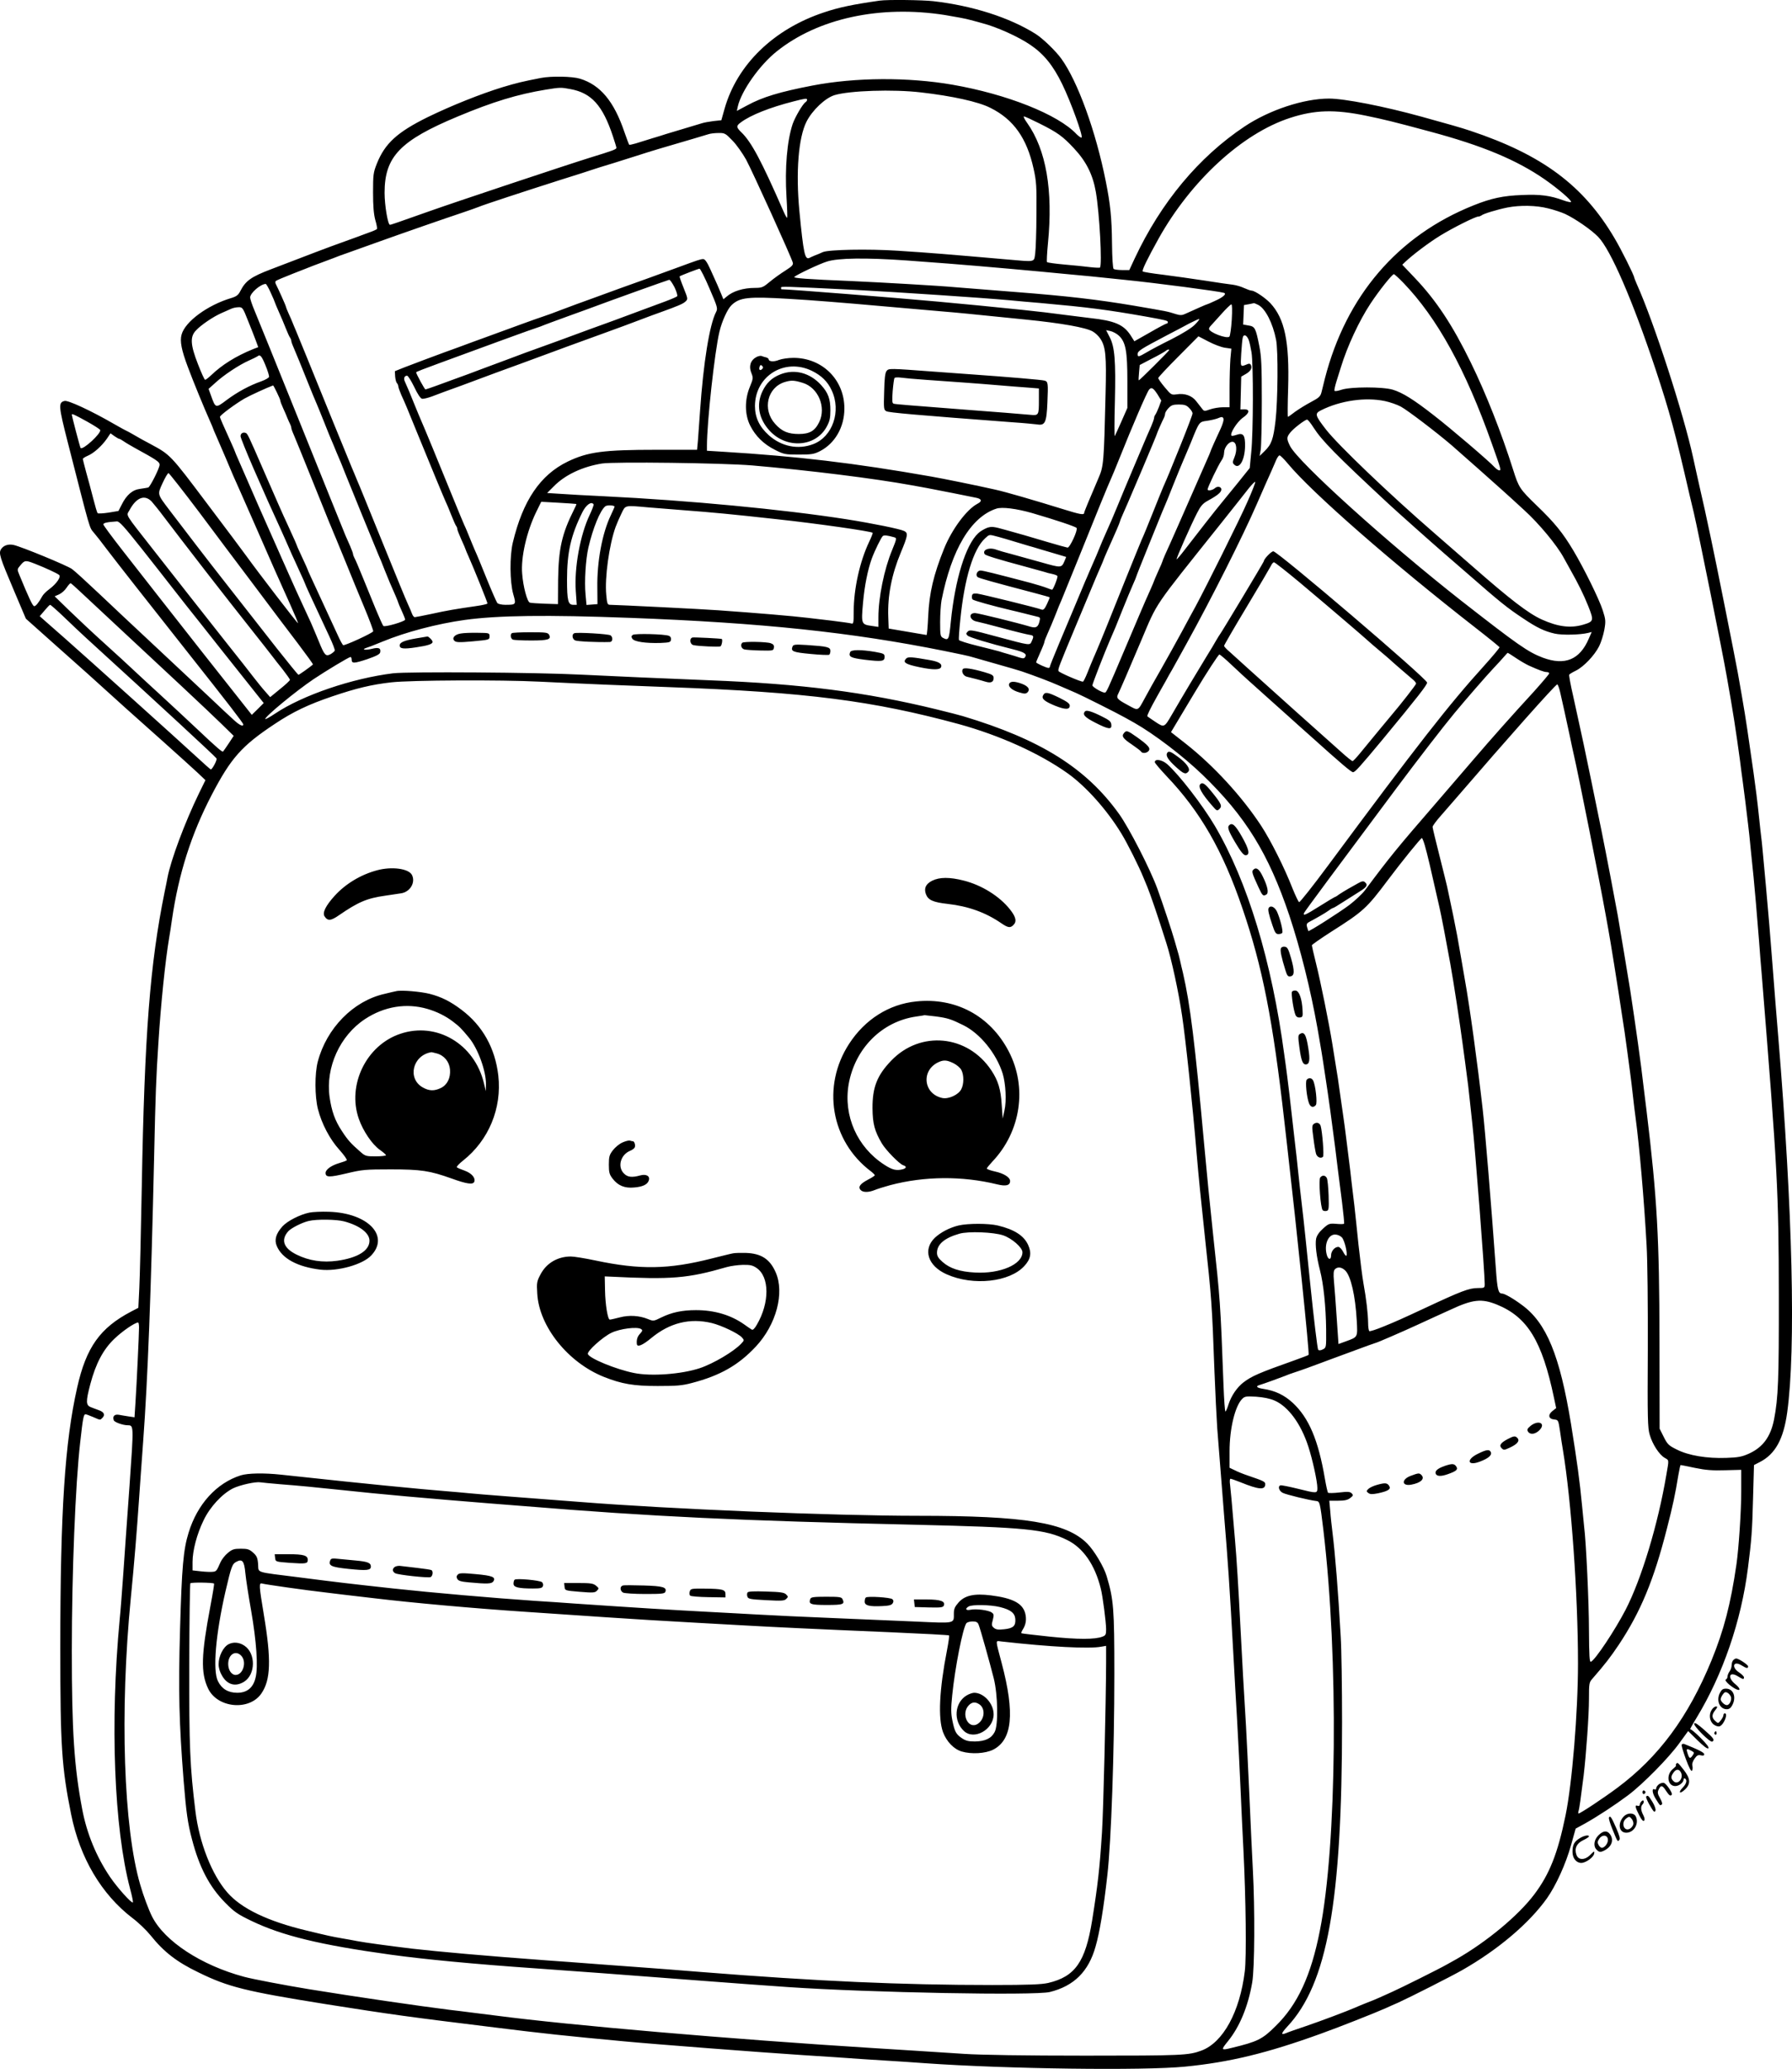 <?xml version="1.0" encoding="UTF-8"?>
<svg xmlns="http://www.w3.org/2000/svg" version="1.0" viewBox="0 0 1306.369 1507.968" preserveAspectRatio="xMidYMid meet">
  <g transform="translate(-365.642,1739.848) scale(0.1,-0.1)" fill="#000000" stroke="none">
    <path d="M10070 17394 c-196 -28 -297 -49 -404 -85 -368 -121 -637 -381 -728 -705 l-23 -82 -57 -6 c-32 -4 -70 -11 -85 -16 -16 -5 -75 -23 -133 -40 -58 -17 -116 -35 -130 -39 -14 -5 -59 -19 -100 -31 -41 -13 -95 -29 -119 -37 -24 -7 -46 -12 -48 -9 -2 2 -18 44 -35 93 -76 224 -176 343 -324 388 -57 17 -208 20 -286 5 -137 -27 -171 -35 -278 -67 -162 -50 -370 -133 -545 -218 -223 -110 -313 -192 -372 -341 -25 -63 -27 -80 -27 -209 0 -100 5 -157 16 -199 10 -33 15 -63 13 -66 -2 -4 -26 -15 -52 -24 -26 -10 -72 -26 -100 -37 -29 -10 -77 -28 -105 -38 -93 -33 -227 -84 -513 -194 -148 -56 -188 -85 -226 -159 -15 -30 -28 -40 -67 -52 -172 -51 -337 -172 -362 -267 -13 -47 -1 -111 46 -236 39 -105 121 -304 160 -391 13 -29 24 -55 24 -57 0 -2 11 -28 24 -57 13 -29 42 -98 66 -153 23 -55 48 -113 55 -130 8 -16 73 -165 146 -330 72 -165 140 -319 150 -342 11 -24 27 -62 38 -85 10 -24 47 -105 81 -181 34 -76 61 -140 59 -141 -4 -3 -291 371 -379 493 -19 27 -148 199 -287 383 -264 351 -265 352 -408 429 -44 23 -102 55 -128 71 -26 15 -50 28 -52 28 -2 0 -41 22 -87 48 -166 96 -336 175 -361 168 -46 -11 -44 -37 22 -296 171 -669 157 -622 193 -666 14 -16 56 -69 93 -119 84 -110 274 -352 591 -753 293 -370 404 -514 404 -524 0 -18 -28 -5 -66 30 -23 20 -106 98 -185 173 -79 74 -256 240 -394 369 -137 128 -322 301 -409 384 -88 83 -175 163 -195 177 -34 25 -364 161 -424 175 -38 9 -74 -2 -92 -29 -20 -31 -12 -55 96 -310 l84 -198 204 -182 c192 -170 280 -249 527 -473 55 -49 180 -161 279 -249 98 -88 206 -185 239 -216 l60 -57 -48 -98 c-101 -208 -204 -482 -229 -614 -2 -14 -12 -61 -21 -105 -106 -524 -146 -1028 -166 -2145 -6 -327 -14 -660 -18 -740 l-7 -144 -52 -27 c-227 -119 -328 -260 -394 -554 -90 -400 -123 -898 -123 -1900 0 -715 10 -868 79 -1211 64 -318 221 -583 447 -756 43 -32 102 -89 132 -126 97 -121 191 -194 349 -270 218 -107 344 -138 932 -232 467 -74 605 -93 1225 -169 352 -44 532 -63 940 -101 219 -21 1016 -82 1295 -100 88 -6 225 -15 305 -20 80 -6 215 -15 300 -20 85 -5 220 -14 300 -20 595 -42 1594 -55 1895 -25 324 32 595 97 990 240 124 44 397 152 473 186 23 10 63 29 90 40 86 39 386 191 467 237 263 150 488 341 618 523 66 93 139 253 177 391 l33 118 66 36 c93 52 221 136 316 207 109 82 297 273 374 380 l64 88 68 -67 c42 -41 71 -64 79 -59 8 5 -10 30 -56 76 -37 37 -71 66 -76 63 -4 -3 16 34 46 83 192 316 326 706 375 1093 26 204 31 269 37 502 l7 248 41 21 c114 58 174 167 201 362 64 464 40 1469 -65 2737 -11 129 -29 354 -40 500 -20 263 -32 399 -50 600 -24 260 -29 318 -34 355 -3 22 -10 87 -16 145 -12 116 -25 219 -40 325 -6 39 -17 120 -26 180 -29 206 -43 291 -89 550 -18 101 -163 828 -195 975 -11 52 -25 115 -30 140 -5 25 -23 108 -41 185 -29 129 -38 168 -59 265 -69 319 -287 992 -411 1267 -10 24 -19 45 -19 48 0 15 -95 206 -144 288 -226 384 -526 607 -1050 782 -65 22 -164 50 -356 103 -275 76 -563 132 -675 132 -184 0 -435 -83 -615 -203 -335 -223 -610 -554 -801 -961 l-40 -86 -52 0 c-29 0 -56 4 -62 8 -6 4 -11 81 -12 187 -2 189 -12 284 -45 450 -73 367 -205 730 -324 895 -41 57 -136 149 -189 182 -192 120 -459 205 -745 238 -80 9 -335 12 -390 4z m475 -105 c72 -12 155 -27 185 -36 30 -8 69 -18 85 -23 109 -28 265 -99 352 -158 99 -67 167 -151 233 -287 63 -129 154 -381 141 -389 -4 -3 -21 9 -37 25 -134 143 -507 291 -904 360 -323 56 -708 54 -1020 -6 -239 -46 -365 -84 -477 -145 l-75 -40 7 32 c25 112 158 302 284 402 301 241 753 339 1226 265z m-2730 -540 c153 -28 235 -119 309 -342 14 -42 26 -81 26 -86 0 -11 -24 -20 -190 -71 -180 -56 -987 -325 -1170 -390 -246 -87 -283 -100 -291 -100 -15 0 -39 142 -39 233 0 264 113 381 535 557 256 107 434 161 640 195 105 17 111 17 180 4z m2555 -24 c227 -26 418 -68 505 -112 170 -84 267 -221 316 -443 21 -94 23 -128 21 -335 0 -126 -5 -255 -9 -285 -10 -65 7 -61 -213 -42 -413 36 -554 48 -791 63 -216 14 -502 8 -544 -10 -16 -8 -41 -18 -55 -23 -14 -6 -33 -14 -42 -19 -34 -17 -44 31 -74 341 -27 283 -7 536 52 652 42 83 136 172 204 193 109 33 427 44 630 20z m-830 -54 c0 -6 -5 -13 -11 -17 -20 -12 -76 -108 -94 -159 -41 -123 -58 -322 -45 -533 5 -80 7 -148 5 -151 -3 -2 -14 18 -26 45 -161 369 -235 508 -308 578 -38 37 -39 47 -3 73 71 53 213 109 382 152 89 23 100 24 100 12z m4075 -116 c130 -27 194 -42 468 -116 380 -102 630 -206 836 -349 96 -67 199 -155 190 -164 -3 -3 -28 2 -55 12 -96 35 -167 45 -301 39 -139 -5 -227 -24 -356 -76 -552 -221 -927 -659 -1082 -1261 -9 -36 -20 -81 -25 -101 -8 -31 -19 -40 -75 -70 -36 -19 -88 -51 -116 -71 -27 -21 -51 -38 -54 -38 -2 0 -2 94 2 209 10 340 -25 507 -130 620 -37 39 -114 91 -136 91 -8 0 -33 9 -55 19 -23 11 -59 21 -81 24 -22 2 -114 16 -205 30 -91 14 -228 33 -305 43 -77 9 -144 20 -148 24 -8 7 36 96 116 240 236 422 610 766 958 879 181 59 325 63 554 16z m-2382 -56 c134 -67 171 -94 253 -182 89 -95 137 -191 159 -317 27 -155 47 -534 30 -552 -3 -2 -34 -1 -69 3 -36 5 -120 13 -187 19 -68 6 -126 14 -130 18 -3 4 0 66 7 137 38 386 -13 682 -152 878 -19 26 -29 47 -23 47 6 0 56 -23 112 -51z m-2238 -124 c30 -30 74 -93 100 -139 46 -85 331 -713 341 -752 4 -16 -6 -27 -53 -57 -32 -20 -83 -56 -113 -81 -50 -42 -59 -46 -110 -46 -85 0 -162 -24 -207 -64 l-23 -19 -16 39 c-19 46 -30 72 -78 177 -25 55 -40 77 -53 77 -19 0 -39 -7 -183 -60 -47 -17 -148 -54 -225 -82 -124 -44 -243 -87 -412 -149 -29 -10 -77 -28 -105 -38 -29 -11 -84 -31 -123 -46 -38 -15 -90 -34 -115 -42 -25 -8 -92 -32 -150 -53 -58 -21 -175 -64 -260 -95 -85 -31 -179 -65 -207 -76 -29 -10 -77 -28 -105 -38 -77 -28 -212 -79 -293 -110 l-70 -28 2 -38 c2 -22 7 -43 13 -49 5 -5 10 -16 10 -23 0 -7 10 -35 21 -61 33 -72 42 -95 112 -267 102 -250 196 -477 211 -510 8 -16 27 -61 42 -100 15 -38 31 -74 35 -79 5 -6 9 -16 9 -23 0 -7 14 -42 30 -78 17 -36 30 -68 30 -70 0 -2 11 -28 24 -57 34 -76 136 -328 136 -338 0 -4 -37 -13 -82 -19 -151 -22 -212 -32 -325 -57 -62 -13 -117 -24 -123 -24 -6 0 -15 11 -20 25 -5 14 -18 44 -29 68 -18 39 -76 181 -176 427 -130 319 -178 439 -192 470 -8 19 -19 45 -24 58 -5 12 -13 32 -19 45 -12 27 -236 577 -327 802 -36 88 -72 176 -80 195 -8 19 -19 44 -23 55 -4 11 -17 41 -29 67 -12 26 -21 50 -21 53 0 6 -58 135 -71 159 -6 10 -7 22 -2 26 4 5 62 29 128 55 66 26 129 50 140 55 11 4 47 18 80 30 33 12 69 26 80 30 11 5 54 21 95 35 41 15 138 49 215 77 198 71 492 173 615 214 58 20 114 39 125 44 28 13 339 115 590 195 116 36 221 70 235 75 14 5 86 28 160 50 74 23 160 50 190 60 70 23 180 56 400 120 41 12 86 26 100 30 14 5 47 9 73 9 46 1 52 -2 102 -54z m5946 -495 c42 -10 99 -29 125 -41 73 -34 192 -116 241 -167 91 -93 252 -465 419 -967 103 -312 141 -451 248 -917 9 -38 23 -96 31 -130 34 -146 208 -1009 240 -1193 46 -258 66 -390 96 -610 5 -44 14 -109 19 -145 5 -36 14 -105 20 -155 6 -49 15 -124 20 -165 5 -41 14 -122 19 -180 6 -58 15 -150 21 -205 10 -104 23 -251 40 -467 5 -71 14 -183 20 -250 115 -1425 123 -1571 124 -2333 1 -612 -4 -744 -35 -904 -25 -125 -81 -201 -181 -247 -53 -24 -79 -29 -168 -32 -139 -5 -274 17 -360 61 -59 29 -68 38 -95 92 l-30 60 -1 640 c-1 748 -17 1039 -94 1675 -6 47 -15 123 -21 170 -18 163 -61 467 -99 715 -12 74 -75 456 -90 540 -20 112 -83 442 -120 625 -40 197 -116 566 -130 630 -4 19 -15 71 -25 115 -9 43 -32 147 -50 229 -19 82 -32 153 -29 157 2 4 25 18 50 30 57 29 134 110 168 177 14 28 31 82 38 120 11 63 10 75 -12 143 -26 81 -137 306 -214 435 -77 129 -137 203 -266 327 -125 121 -132 132 -173 262 -86 272 -198 555 -308 780 -133 273 -253 454 -406 615 l-94 99 23 22 c54 51 173 141 255 191 93 57 255 138 276 138 7 0 17 4 23 8 12 12 115 43 189 58 93 18 210 16 296 -6z m-4676 -380 c231 -17 404 -30 515 -40 58 -5 161 -14 230 -20 69 -6 168 -15 220 -20 52 -5 147 -14 210 -20 112 -10 205 -19 413 -41 238 -24 692 -84 726 -95 22 -7 -5 -32 -66 -59 -29 -14 -56 -25 -58 -25 -4 0 -74 -31 -153 -67 -27 -13 -40 -14 -70 -5 -75 23 -52 18 -307 62 -267 45 -490 71 -865 100 -203 16 -379 30 -440 35 -119 11 -537 35 -760 45 -319 13 -423 21 -413 30 18 17 183 95 238 112 81 26 281 29 580 8z m-1436 -205 c59 -137 61 -145 47 -172 -47 -91 -92 -369 -116 -718 -6 -88 -14 -188 -16 -222 l-6 -63 -292 0 c-391 0 -503 -15 -651 -86 -200 -97 -327 -284 -400 -590 -24 -99 -22 -288 3 -376 22 -77 21 -78 -58 -78 -27 0 -52 6 -58 13 -6 7 -41 87 -78 178 -36 90 -74 182 -85 205 -10 22 -27 65 -39 94 -12 29 -29 72 -40 94 -10 23 -43 102 -73 176 -125 308 -220 537 -237 575 -10 22 -32 76 -50 120 -32 80 -53 131 -72 172 -11 23 -4 43 16 43 7 0 30 -37 52 -82 25 -53 46 -84 57 -86 10 -2 43 6 73 17 51 20 90 34 217 80 28 10 90 33 137 51 93 35 135 50 283 104 53 20 139 51 190 70 99 37 228 84 402 147 152 55 197 72 295 109 47 18 109 41 138 51 136 49 168 63 186 80 18 17 18 19 -14 99 -18 44 -31 82 -29 84 9 7 135 55 145 56 6 0 39 -65 73 -145z m5057 43 c247 -256 454 -631 646 -1173 68 -191 69 -195 54 -195 -7 0 -21 10 -32 21 -35 40 -324 287 -446 381 -146 114 -226 164 -298 186 -74 22 -304 22 -373 0 -26 -9 -49 -13 -52 -8 -3 4 4 36 15 71 11 35 25 80 31 99 47 154 133 339 216 465 62 94 158 215 171 215 4 0 35 -28 68 -62z m-5312 -34 c15 -31 23 -61 19 -65 -5 -5 -47 -23 -93 -40 -47 -17 -120 -44 -162 -60 -196 -73 -245 -91 -268 -99 -14 -5 -61 -22 -105 -38 -44 -16 -156 -57 -250 -92 -233 -84 -258 -93 -355 -130 -47 -18 -110 -41 -140 -52 -30 -11 -64 -24 -75 -28 -11 -4 -46 -17 -77 -29 -32 -12 -82 -30 -110 -40 -29 -11 -85 -31 -123 -45 -39 -14 -74 -26 -77 -26 -6 0 -68 114 -68 125 0 3 64 28 163 64 51 19 342 125 442 162 28 10 88 32 135 49 47 17 105 38 130 46 25 8 54 19 65 24 19 7 49 19 190 70 30 11 79 29 108 39 206 77 604 219 612 220 6 1 23 -24 39 -55z m-2944 -39 c17 -36 30 -68 30 -70 0 -2 13 -33 28 -67 16 -35 39 -90 52 -123 13 -33 27 -64 32 -69 4 -6 8 -16 8 -23 0 -7 11 -36 24 -65 13 -29 51 -123 85 -208 34 -85 68 -168 76 -185 7 -16 32 -77 55 -135 23 -58 48 -121 57 -140 8 -19 19 -44 23 -55 4 -11 15 -36 23 -55 9 -19 30 -71 47 -115 33 -84 223 -548 245 -600 8 -16 28 -66 45 -110 33 -82 43 -106 79 -187 11 -26 21 -50 21 -53 0 -2 11 -29 25 -59 14 -30 25 -59 25 -64 0 -13 -149 -57 -159 -46 -5 5 -29 59 -54 119 -25 61 -68 166 -96 235 -28 69 -55 133 -61 142 -5 10 -10 22 -10 28 0 6 -10 32 -21 58 -12 26 -27 61 -34 77 -7 17 -153 377 -323 800 -171 424 -324 802 -341 842 -17 40 -31 82 -31 93 0 32 73 96 113 99 4 1 21 -28 37 -64z m4270 20 c302 -16 918 -57 1115 -75 61 -6 162 -15 225 -20 355 -32 485 -49 770 -99 150 -27 160 -30 160 -41 0 -6 -4 -10 -9 -10 -5 0 -60 -29 -122 -65 l-113 -64 -30 47 c-50 75 -116 103 -291 122 -44 5 -116 14 -160 20 -120 16 -229 29 -337 40 -306 31 -333 34 -615 60 -294 27 -1085 90 -1140 90 -1 0 -3 5 -3 11 0 11 4 11 550 -16z m-490 -65 c158 -9 417 -30 640 -50 101 -9 229 -20 470 -41 131 -11 172 -15 615 -60 260 -26 439 -58 488 -87 18 -10 42 -33 54 -51 40 -59 46 -125 39 -401 -12 -506 -14 -529 -51 -615 -69 -161 -105 -247 -105 -255 0 -17 -31 -11 -150 26 -216 67 -426 128 -500 144 -123 28 -389 82 -465 95 -563 99 -979 148 -1522 181 l-113 7 0 37 c0 169 56 683 91 830 18 77 59 166 88 194 60 57 120 64 421 46z m3419 -44 c52 -27 106 -132 130 -254 16 -77 13 -446 -4 -590 -16 -135 -29 -173 -81 -223 l-35 -34 8 45 c4 25 8 185 8 355 0 257 -3 325 -18 400 -26 132 -32 144 -79 151 l-39 7 3 71 3 71 35 6 c19 4 36 7 38 8 2 0 15 -5 31 -13z m-193 -108 c-4 -62 -12 -117 -17 -123 -18 -19 -149 31 -149 57 0 5 6 15 13 22 6 7 41 45 76 84 35 40 69 72 74 72 6 0 7 -41 3 -112z m-7172 -6 c22 -53 47 -119 57 -145 l18 -49 -37 -14 c-127 -52 -227 -114 -309 -193 -18 -17 -37 -31 -41 -31 -5 0 -28 51 -52 113 -56 143 -59 201 -15 247 37 40 126 100 185 126 25 11 56 25 70 31 14 7 39 12 55 12 29 1 32 -3 69 -97z m6902 -31 c-24 -24 -87 -63 -169 -105 -73 -36 -154 -79 -182 -96 -59 -34 -65 -36 -65 -12 0 22 20 35 210 135 52 27 127 66 165 87 39 20 72 35 74 33 3 -2 -12 -21 -33 -42z m-553 -79 c50 -47 62 -113 62 -332 l0 -195 -44 -100 c-24 -55 -46 -102 -48 -105 -3 -3 -3 110 1 250 7 300 -1 400 -38 471 l-26 51 33 -7 c17 -4 45 -19 60 -33z m946 -30 c6 -15 15 -56 21 -92 14 -89 13 -587 -2 -728 l-11 -115 -85 -106 c-47 -58 -102 -126 -123 -151 -40 -48 -166 -209 -263 -335 -32 -42 -60 -75 -62 -73 -4 5 100 241 149 337 26 51 41 69 77 89 73 40 100 62 100 83 0 20 -28 26 -46 10 -17 -16 -54 -23 -54 -10 0 16 77 176 101 211 11 14 19 39 19 56 0 39 36 84 64 80 28 -4 33 -61 11 -114 -14 -33 -14 -40 -1 -52 37 -37 77 32 79 135 1 80 -13 99 -62 82 -17 -6 -34 -9 -37 -6 -14 14 40 100 82 130 50 35 55 62 11 62 l-28 -1 3 120 3 119 29 17 c37 20 51 42 43 65 -5 12 -13 15 -25 10 -55 -23 -53 -25 -47 76 3 52 8 104 11 116 6 29 29 20 43 -15z m-174 -58 l48 -7 -7 -75 c-3 -41 -6 -137 -6 -214 l0 -138 -49 0 c-27 0 -68 -7 -92 -15 -42 -15 -45 -15 -59 4 -8 10 -27 35 -43 55 -31 41 -85 60 -144 50 -37 -5 -40 -3 -85 51 -27 32 -48 62 -48 68 0 5 66 76 147 157 l146 147 73 -38 c40 -21 93 -41 119 -45z m-405 -17 c0 -6 -219 -224 -222 -221 -2 1 -1 27 2 57 l5 55 90 47 c50 25 94 51 100 56 9 9 25 13 25 6z m-6588 -112 c16 -38 27 -76 26 -83 -2 -8 -27 -22 -57 -33 -86 -30 -174 -78 -252 -136 -81 -61 -81 -61 -114 31 l-18 50 49 44 c63 58 174 131 244 162 30 13 59 28 65 32 17 15 29 2 57 -67z m83 -197 c14 -28 25 -55 25 -60 0 -5 9 -30 21 -56 12 -26 26 -58 31 -72 6 -14 14 -33 19 -42 5 -10 9 -22 9 -28 0 -6 8 -29 19 -53 10 -23 69 -168 131 -322 62 -154 119 -296 127 -315 8 -19 19 -44 23 -55 4 -11 15 -36 23 -55 8 -19 42 -102 76 -185 33 -82 92 -226 131 -319 39 -93 69 -174 67 -179 -4 -13 -209 -107 -219 -101 -5 3 -23 36 -39 72 -17 37 -58 126 -91 197 -115 248 -128 277 -128 280 0 2 -18 42 -40 89 -22 47 -40 87 -40 90 0 2 -18 44 -41 93 -22 48 -46 102 -54 118 -7 17 -25 57 -40 90 -15 33 -62 141 -105 240 -115 265 -119 273 -133 278 -20 7 -37 -4 -37 -24 0 -10 43 -116 95 -236 110 -250 108 -246 199 -445 21 -47 37 -82 81 -183 8 -16 32 -70 54 -118 23 -49 41 -90 41 -92 0 -4 44 -101 179 -389 23 -49 40 -94 38 -100 -3 -6 -17 -18 -31 -26 -35 -18 -44 -9 -86 95 -18 44 -44 105 -57 135 -14 30 -41 89 -60 130 -36 78 -59 128 -93 205 -11 25 -29 65 -40 90 -11 25 -29 64 -39 88 -124 279 -191 430 -228 517 -25 58 -56 129 -69 158 -13 29 -24 55 -24 57 0 2 -14 35 -31 72 -55 121 -79 175 -79 183 0 12 114 96 180 134 41 23 161 78 207 95 2 1 14 -22 28 -51z m6419 -13 l28 -46 -17 -47 c-10 -26 -22 -51 -26 -56 -5 -6 -9 -16 -9 -23 0 -7 -10 -35 -21 -61 -24 -53 -19 -42 -127 -297 -44 -104 -97 -230 -117 -280 -36 -87 -49 -118 -93 -216 -12 -25 -30 -70 -42 -99 -12 -29 -30 -74 -42 -99 -11 -25 -26 -59 -33 -76 -7 -16 -19 -46 -28 -65 -8 -19 -38 -91 -67 -160 -29 -69 -83 -198 -121 -288 -38 -90 -69 -168 -69 -173 0 -5 -4 -9 -10 -9 -15 0 -90 34 -90 41 0 3 14 36 30 72 17 37 30 71 30 76 0 6 11 34 24 63 13 29 39 89 56 133 17 44 37 94 45 110 7 17 63 154 124 305 131 326 216 534 235 575 8 17 37 87 65 157 91 228 197 475 214 496 17 21 31 13 61 -33z m1659 -50 c37 -8 89 -26 115 -40 50 -27 265 -191 372 -283 78 -68 307 -271 370 -328 25 -22 96 -87 158 -144 108 -98 239 -256 288 -347 12 -21 32 -58 46 -83 61 -108 99 -185 133 -270 42 -106 40 -112 -38 -135 -91 -27 -184 -15 -301 38 -99 45 -230 146 -506 388 -80 70 -206 180 -280 244 -330 286 -696 637 -785 750 -83 107 -86 119 -38 143 141 71 324 97 466 67z m-1428 -50 c14 -13 25 -31 25 -40 0 -9 -39 -111 -86 -228 -81 -200 -93 -230 -128 -309 -8 -18 -42 -103 -76 -188 -34 -85 -70 -174 -81 -196 -10 -23 -63 -154 -118 -290 -115 -289 -187 -465 -207 -511 -8 -18 -20 -48 -28 -65 -8 -18 -26 -63 -41 -100 -15 -38 -30 -68 -34 -68 -19 -1 -174 67 -178 77 -5 14 2 32 117 308 39 94 92 220 117 280 25 61 56 134 69 163 13 29 24 55 24 57 0 2 12 30 26 62 14 32 32 72 39 88 7 17 22 51 34 77 11 26 21 50 21 53 0 3 9 27 21 53 27 61 21 46 144 335 58 137 105 250 105 253 0 5 38 91 51 116 5 10 9 24 9 31 0 8 11 26 25 41 20 21 33 26 75 26 41 0 56 -5 75 -25z m-8036 -98 c52 -29 96 -57 98 -63 8 -24 -126 -148 -143 -131 -4 4 -64 232 -64 244 0 8 22 -2 109 -50z m8287 19 c3 -7 -6 -39 -20 -70 -15 -31 -37 -81 -51 -111 -14 -31 -25 -58 -25 -60 0 -2 -11 -28 -24 -57 -13 -29 -47 -107 -76 -173 -69 -158 -206 -469 -231 -522 -10 -24 -19 -45 -19 -48 0 -2 -13 -34 -30 -70 -16 -36 -30 -68 -30 -70 0 -2 -12 -30 -26 -62 -14 -32 -32 -73 -40 -90 -8 -18 -20 -48 -28 -65 -8 -18 -60 -141 -116 -273 -133 -314 -138 -325 -150 -325 -21 0 -90 41 -90 53 0 11 88 237 127 327 35 80 44 101 93 225 29 72 63 154 76 183 13 29 24 55 24 58 0 3 39 101 86 217 47 117 90 221 94 232 4 11 15 36 23 55 9 19 39 94 67 165 29 72 62 153 74 180 12 28 37 86 55 130 60 150 60 149 116 156 28 4 61 12 75 17 34 14 40 14 46 -2z m656 -64 c62 -96 159 -195 548 -557 67 -62 322 -289 410 -365 35 -30 103 -89 150 -130 257 -225 304 -262 420 -339 101 -68 156 -94 231 -111 54 -12 184 -9 242 5 l27 7 -21 -48 c-66 -155 -175 -199 -336 -139 -108 41 -183 94 -593 414 -539 423 -1189 1010 -1249 1128 -26 53 -26 64 1 98 23 30 107 94 123 95 6 0 27 -26 47 -58z m-8707 -82 c4 0 19 -8 33 -18 15 -11 52 -32 82 -49 157 -86 180 -101 180 -122 0 -24 -69 -161 -83 -166 -7 -2 -34 -6 -60 -10 -56 -7 -99 -45 -134 -116 l-23 -45 -72 -12 c-40 -6 -76 -8 -80 -4 -4 4 -18 52 -32 107 -14 55 -37 141 -51 190 -13 50 -25 94 -25 98 0 4 16 15 35 23 44 18 103 71 140 124 l27 40 28 -20 c16 -11 31 -20 35 -20z m8520 -181 c176 -212 759 -722 1370 -1198 94 -73 171 -136 173 -140 1 -5 -50 -66 -114 -137 -254 -280 -486 -577 -1138 -1457 -109 -147 -203 -266 -209 -264 -5 1 -27 48 -49 102 -58 149 -158 348 -228 455 -140 213 -345 437 -551 599 l-106 83 170 284 c94 157 177 283 183 282 7 -2 48 -37 91 -78 44 -41 97 -91 119 -110 21 -19 104 -93 184 -165 80 -71 163 -146 184 -165 22 -19 67 -60 101 -90 201 -181 282 -250 295 -250 15 0 50 39 217 240 257 311 323 396 323 413 0 28 -1089 957 -1121 957 -15 0 -69 -56 -69 -72 0 -6 -306 -515 -320 -533 -4 -5 -17 -26 -28 -45 -10 -19 -43 -73 -72 -120 -56 -91 -181 -300 -248 -416 -58 -100 -58 -100 -123 -57 -30 20 -56 38 -58 40 -5 4 21 57 72 148 19 33 46 83 62 110 15 28 35 64 45 80 10 17 32 57 50 90 18 33 44 80 58 105 177 320 409 780 511 1015 46 105 93 213 106 240 12 28 28 65 36 83 8 17 18 32 24 31 5 0 33 -27 60 -60z m-3905 -13 c416 -36 884 -94 1165 -145 28 -5 77 -14 110 -20 33 -6 119 -23 190 -37 72 -15 145 -29 164 -33 45 -8 50 -26 12 -45 -77 -41 -184 -183 -242 -326 -77 -191 -108 -323 -116 -492 -3 -76 -9 -138 -12 -138 -3 1 -67 11 -141 24 l-135 23 -3 84 c-6 155 25 311 91 469 52 125 55 143 25 158 -31 15 -227 55 -423 86 -463 72 -1147 137 -1760 167 -126 6 -273 14 -325 18 l-95 6 50 50 c82 83 208 142 350 165 93 14 879 4 1095 -14z m-4033 -339 c116 -155 290 -388 388 -517 97 -129 186 -248 199 -265 12 -16 73 -97 135 -178 62 -82 111 -150 109 -152 -20 -18 -100 -75 -106 -75 -4 1 -74 87 -157 192 -133 170 -262 335 -398 508 -62 78 -309 399 -385 500 -90 119 -89 113 -50 198 18 39 37 72 43 72 5 -1 105 -128 222 -283z m7642 71 c-56 -128 -300 -617 -376 -758 -17 -30 -63 -116 -103 -190 -40 -74 -108 -196 -150 -270 -43 -74 -94 -166 -115 -205 -56 -103 -47 -99 -128 -55 -78 42 -85 51 -68 83 15 31 81 183 167 387 122 288 83 229 569 838 99 124 197 248 218 275 22 26 41 46 44 43 3 -3 -23 -70 -58 -148z m-7987 5 c14 -16 55 -66 90 -113 59 -78 145 -190 302 -393 34 -43 81 -104 106 -136 25 -32 117 -150 205 -261 88 -111 169 -214 180 -229 11 -15 44 -57 73 -93 28 -36 52 -70 52 -75 0 -5 -32 -35 -72 -67 l-72 -59 -36 41 c-20 22 -56 67 -81 99 -24 32 -121 155 -215 273 -93 118 -211 267 -260 330 -50 63 -164 210 -255 325 -221 282 -202 251 -179 294 50 94 111 117 162 64z m3096 -18 c2 -1 -6 -20 -17 -41 -89 -177 -113 -287 -116 -514 l-1 -175 -95 3 c-52 2 -101 5 -110 8 -19 5 -49 117 -56 211 -10 119 32 305 103 451 l36 73 126 -7 c70 -4 128 -8 130 -9z m126 -3 c2 -4 -11 -39 -29 -77 -69 -145 -113 -384 -101 -556 l7 -99 -26 0 c-37 0 -45 31 -45 183 0 199 28 323 112 492 27 54 66 82 82 57z m153 -15 c1 -2 -12 -30 -28 -65 -62 -129 -101 -336 -98 -527 l1 -120 -40 -3 -40 -3 -7 77 c-9 94 1 255 21 342 33 141 85 269 123 300 13 10 57 9 68 -1z m247 -7 c61 -5 174 -14 251 -20 223 -17 350 -29 685 -66 289 -31 687 -88 698 -99 2 -2 -9 -32 -26 -67 -67 -141 -112 -340 -112 -506 0 -84 -2 -93 -17 -88 -10 3 -76 12 -148 21 -71 8 -148 17 -170 20 -107 13 -380 36 -650 55 -121 9 -730 39 -791 40 -19 0 -22 7 -28 73 -12 123 21 363 68 494 8 22 27 66 42 97 31 64 20 62 198 46z m2796 -41 c168 -49 319 -99 325 -109 10 -16 -50 -145 -66 -143 -8 1 -77 20 -154 43 -161 48 -166 49 -298 86 -88 25 -102 26 -135 15 -20 -8 -50 -25 -65 -40 -91 -85 -168 -335 -199 -643 -13 -134 -16 -141 -59 -118 -17 10 -19 22 -19 115 0 57 5 128 10 157 73 371 215 609 400 669 41 14 148 0 260 -32z m-6492 -258 c86 -109 193 -245 237 -302 44 -56 128 -164 188 -238 59 -75 125 -158 147 -186 118 -149 258 -325 287 -361 l32 -40 -43 -43 -44 -43 -94 119 c-111 139 -412 522 -589 748 -69 88 -187 239 -262 335 -75 96 -137 180 -137 186 0 11 24 17 98 22 18 2 53 -37 180 -197z m5485 82 c22 -6 22 -8 -13 -94 -58 -139 -100 -347 -100 -490 l0 -70 -47 7 c-78 11 -79 13 -65 170 11 124 34 237 63 319 22 60 71 160 82 167 11 7 32 4 80 -9z m759 3 c29 -8 85 -24 123 -36 39 -12 84 -25 100 -30 17 -4 55 -16 85 -25 30 -9 85 -25 122 -36 l67 -20 -11 -27 c-23 -54 -23 -54 -168 -13 -74 21 -173 48 -220 61 -47 12 -95 26 -108 31 -52 21 -107 1 -87 -32 6 -9 96 -37 290 -89 66 -18 131 -36 145 -40 14 -5 40 -12 57 -15 18 -4 35 -10 38 -15 5 -9 -31 -100 -39 -100 -3 0 -23 7 -43 15 -21 8 -74 24 -118 36 -251 66 -342 89 -361 89 -24 0 -39 -34 -20 -48 10 -8 103 -34 426 -119 52 -14 96 -26 98 -28 2 -1 -7 -24 -19 -49 -16 -35 -26 -45 -38 -41 -31 13 -439 113 -472 117 -26 2 -34 -1 -37 -16 -2 -10 0 -22 5 -27 8 -8 147 -47 283 -79 19 -4 62 -15 95 -23 33 -9 73 -18 88 -22 26 -5 28 -9 22 -33 -10 -44 -25 -53 -65 -42 -100 30 -385 100 -406 100 -51 0 -39 -53 14 -62 15 -3 99 -24 187 -48 88 -24 175 -45 193 -48 35 -5 37 -9 20 -47 -15 -32 -4 -34 -257 34 -177 48 -195 51 -209 37 -14 -14 -14 -18 -2 -30 14 -13 151 -55 335 -101 79 -20 99 -33 85 -55 -7 -12 -15 -12 -42 -4 -18 6 -53 17 -78 24 -25 7 -56 16 -70 21 -14 4 -84 22 -157 40 -73 18 -134 37 -136 43 -2 6 2 72 10 146 30 303 95 516 181 595 32 29 27 29 94 11z m-7020 -197 c74 -29 161 -69 175 -81 17 -13 -18 -64 -70 -103 -22 -16 -45 -39 -51 -50 -26 -47 -48 -75 -60 -75 -11 0 -38 57 -110 232 -15 36 -15 38 10 67 31 37 37 37 106 10z m9218 -135 c151 -127 198 -167 300 -254 10 -8 44 -37 76 -65 32 -27 79 -68 104 -90 25 -23 74 -65 110 -95 36 -30 67 -57 70 -60 6 -7 138 -121 168 -146 12 -10 22 -23 22 -28 0 -8 -116 -156 -176 -226 -22 -25 -143 -173 -233 -282 -25 -31 -50 -57 -54 -57 -5 -1 -43 30 -85 68 -42 38 -194 173 -337 301 -143 129 -299 269 -347 312 -47 43 -105 95 -127 115 -23 19 -41 39 -41 44 0 5 74 133 165 284 91 151 170 286 177 300 6 14 16 25 22 25 6 0 90 -66 186 -146z m-8893 -64 c32 -30 153 -143 268 -250 347 -322 675 -629 768 -720 l87 -85 -36 -55 c-20 -30 -39 -57 -41 -59 -5 -7 -41 23 -190 164 -76 72 -192 179 -258 240 -66 60 -154 142 -195 180 -41 39 -140 130 -220 202 -80 72 -194 179 -255 238 l-110 107 32 14 c18 8 43 30 55 49 13 19 26 34 30 32 4 -1 33 -27 65 -57z m-110 -193 c54 -52 125 -119 158 -149 548 -500 942 -864 950 -878 6 -10 -31 -80 -42 -80 -2 0 -50 42 -106 94 -121 112 -796 719 -957 861 -62 55 -129 114 -149 131 l-35 31 35 41 c19 23 37 42 41 42 4 0 52 -42 105 -93z m4123 -2 c961 -36 1613 -105 2290 -241 96 -19 189 -39 205 -45 17 -5 95 -27 175 -50 80 -22 163 -47 185 -54 96 -33 205 -74 275 -105 41 -18 95 -41 120 -52 49 -21 305 -150 358 -180 17 -10 48 -27 68 -38 146 -83 353 -241 496 -378 315 -304 482 -575 634 -1027 81 -244 154 -536 205 -822 5 -29 14 -79 19 -110 6 -32 15 -89 21 -128 6 -38 14 -95 19 -125 23 -149 45 -313 70 -507 5 -43 14 -116 20 -163 6 -47 19 -152 30 -235 10 -82 17 -152 15 -156 -2 -3 -28 -4 -57 -1 -50 4 -56 2 -96 -34 -29 -26 -46 -51 -51 -74 -8 -42 2 -129 28 -230 26 -100 43 -265 45 -430 1 -134 1 -134 -24 -147 -16 -8 -28 -9 -34 -3 -5 5 -31 218 -57 472 -26 255 -52 506 -59 558 -12 102 -25 218 -35 315 -3 33 -10 94 -15 135 -5 41 -14 120 -20 175 -18 162 -30 265 -40 340 -5 39 -14 108 -21 155 -91 682 -268 1264 -507 1670 -90 152 -260 372 -347 449 -37 32 -90 41 -90 14 0 -6 39 -52 86 -102 245 -257 409 -541 552 -961 147 -429 223 -816 307 -1560 6 -52 15 -131 20 -175 71 -619 164 -1515 156 -1522 -2 -3 -46 -19 -98 -38 -265 -94 -315 -116 -376 -162 -47 -36 -89 -97 -109 -159 -9 -30 -20 -54 -23 -54 -4 0 -10 84 -14 188 -23 613 -24 621 -76 1102 -28 266 -42 403 -65 655 -68 748 -102 1023 -155 1253 -6 23 -15 63 -21 90 -6 26 -14 58 -19 72 -4 14 -13 45 -20 70 -19 68 -87 273 -126 380 -52 143 -206 443 -279 545 -240 335 -573 544 -1140 714 -16 5 -104 28 -195 50 -513 125 -978 185 -1650 211 -347 14 -695 29 -935 41 -327 17 -1261 23 -1373 10 -299 -37 -658 -159 -859 -293 -40 -27 -73 -45 -73 -40 0 19 223 203 352 290 91 61 259 162 270 162 4 0 8 -9 8 -19 0 -30 17 -29 114 3 66 23 92 36 94 50 6 31 -11 38 -62 25 -45 -11 -78 -6 -40 7 22 7 36 12 119 46 167 69 398 130 600 158 241 33 594 38 1205 15z m6458 -293 c31 -21 73 -45 92 -54 73 -33 113 -48 131 -48 11 0 19 -4 19 -10 0 -5 -51 -65 -112 -133 -153 -166 -318 -352 -436 -490 -53 -62 -178 -207 -277 -322 -284 -328 -334 -389 -519 -637 -19 -25 -70 -73 -113 -106 -75 -56 -293 -195 -299 -190 -1 2 -5 15 -9 29 -6 22 -2 29 22 41 47 25 107 59 135 79 14 11 29 19 32 19 4 0 37 20 74 44 37 24 91 58 120 76 54 33 62 49 38 69 -11 9 -22 7 -50 -9 -20 -11 -53 -30 -73 -41 -21 -12 -50 -30 -65 -40 -14 -11 -28 -19 -31 -19 -2 0 -51 -29 -108 -65 -107 -67 -125 -75 -116 -51 5 12 237 325 671 906 163 218 342 450 425 550 82 99 234 274 287 330 29 30 62 67 75 82 13 15 25 28 27 28 2 0 29 -17 60 -38z m-7120 -172 c326 -16 641 -29 947 -40 1004 -37 1483 -99 2110 -269 298 -82 587 -212 793 -358 134 -95 287 -266 392 -438 44 -71 130 -243 163 -325 10 -25 22 -54 27 -65 24 -59 76 -210 139 -410 37 -114 90 -359 115 -531 26 -173 77 -656 106 -1004 14 -165 30 -327 60 -605 49 -451 52 -490 70 -985 6 -151 15 -336 20 -410 16 -205 40 -512 50 -635 29 -353 38 -478 70 -1055 5 -102 17 -300 25 -440 8 -140 19 -365 25 -500 6 -135 15 -335 21 -445 18 -361 23 -783 10 -885 -36 -296 -158 -519 -316 -578 -94 -35 -141 -37 -845 -37 -440 0 -765 5 -885 13 -297 19 -476 31 -660 42 -1040 65 -2220 167 -2745 236 -63 8 -150 19 -192 24 -43 6 -113 14 -155 19 -222 28 -678 94 -1028 151 -165 27 -408 73 -470 90 -312 84 -579 259 -670 439 -24 47 -64 154 -86 231 -122 415 -150 1260 -69 2090 26 264 44 489 60 720 6 85 19 274 30 420 34 462 57 1074 80 2075 10 463 15 586 31 830 18 287 51 606 79 770 5 28 14 86 20 130 49 336 141 624 290 910 140 268 218 357 460 517 130 87 245 142 420 201 174 59 287 86 430 102 141 16 800 19 1078 5z m7442 -77 c7 -32 21 -94 31 -138 10 -44 27 -125 39 -180 11 -55 25 -118 30 -140 31 -132 186 -910 231 -1160 6 -33 14 -80 19 -105 12 -61 76 -460 100 -625 6 -38 15 -97 20 -130 5 -33 14 -98 20 -145 6 -47 15 -114 20 -150 5 -36 14 -110 20 -165 6 -55 15 -129 20 -165 28 -208 62 -600 80 -925 7 -115 10 -440 9 -765 -3 -503 -1 -571 14 -620 20 -69 69 -144 108 -167 34 -20 33 -10 13 -125 -61 -361 -181 -758 -297 -983 -78 -150 -222 -367 -253 -379 -10 -4 -13 42 -14 227 0 202 -21 648 -35 755 -2 20 -9 89 -15 152 -18 189 -36 320 -81 600 -82 500 -179 736 -357 866 -64 48 -128 84 -146 84 -27 0 -34 28 -45 185 -34 470 -77 994 -96 1160 -38 336 -94 745 -131 950 -3 17 -14 82 -25 145 -11 63 -24 138 -29 165 -9 51 -46 233 -60 295 -4 19 -11 51 -15 70 -4 19 -30 121 -56 226 -27 106 -49 198 -49 205 0 8 28 46 63 85 34 39 85 97 113 130 365 424 720 824 733 824 4 0 14 -26 21 -57z m-987 -1115 c19 -66 44 -173 107 -453 14 -61 49 -243 79 -410 25 -138 71 -441 90 -585 12 -85 25 -186 30 -225 6 -38 15 -117 21 -175 6 -58 15 -141 20 -185 20 -172 90 -1078 90 -1165 0 -29 -1 -30 -50 -30 -64 0 -121 -22 -386 -146 -163 -76 -214 -99 -303 -135 -51 -21 -97 -36 -102 -33 -5 3 -9 31 -9 62 -1 65 -13 171 -34 287 -8 44 -24 170 -36 280 -11 110 -25 238 -30 285 -6 47 -15 126 -21 175 -5 50 -14 122 -19 160 -5 39 -14 111 -20 160 -6 50 -15 117 -20 150 -5 33 -14 96 -20 140 -14 104 -28 196 -40 265 -5 30 -14 87 -20 125 -26 161 -86 457 -121 597 -16 64 -29 121 -29 126 0 5 62 48 138 97 238 151 261 172 417 380 99 132 239 305 247 305 3 0 13 -24 21 -52z m-604 -2859 c19 -21 42 -115 33 -133 -3 -5 -13 7 -24 28 -10 20 -26 36 -35 36 -27 0 -53 -31 -53 -62 0 -35 -21 -33 -31 3 -21 75 9 149 60 149 18 0 38 -9 50 -21z m25 -242 c40 -40 73 -183 83 -362 7 -126 9 -121 -78 -153 l-55 -20 -13 191 c-7 106 -16 225 -20 266 -5 56 -3 77 7 88 20 20 50 16 76 -10z m1106 -248 c222 -91 328 -264 415 -679 l16 -75 -27 -21 c-35 -28 -29 -58 12 -62 30 -3 31 -4 43 -85 6 -45 16 -107 21 -137 61 -366 110 -1054 110 -1556 0 -357 -43 -878 -91 -1109 -57 -277 -117 -428 -228 -575 -116 -154 -346 -345 -568 -472 -18 -10 -50 -28 -70 -39 -50 -29 -335 -171 -398 -199 -27 -12 -68 -31 -91 -41 -22 -10 -65 -28 -95 -39 -30 -12 -67 -27 -84 -35 -63 -27 -245 -96 -360 -135 -66 -22 -131 -45 -144 -51 -39 -16 -36 -2 10 48 292 312 399 909 399 2216 0 253 -4 536 -10 630 -18 323 -40 596 -60 757 -5 41 -13 110 -16 153 l-7 77 64 0 c48 0 70 5 89 20 22 17 23 21 10 34 -12 12 -29 13 -90 6 -41 -5 -78 -5 -82 -2 -4 4 -14 50 -23 102 -48 282 -117 444 -234 553 -63 58 -129 89 -214 102 -48 7 -60 19 -29 28 28 8 165 58 187 67 11 5 40 16 65 24 25 8 65 22 90 31 25 9 68 25 95 35 28 11 130 48 227 84 97 36 179 66 182 66 8 0 199 83 301 130 50 23 110 51 135 62 25 11 74 34 110 50 163 76 227 83 340 37z m-9900 -166 c0 -50 -17 -408 -26 -547 l-7 -108 -41 6 c-22 3 -55 9 -72 12 -33 6 -49 -11 -38 -40 5 -14 67 -36 100 -36 46 -1 46 7 15 -436 -17 -230 -37 -522 -46 -649 -9 -126 -20 -275 -26 -330 -71 -753 -41 -1522 76 -1964 14 -52 23 -96 20 -99 -9 -9 -113 107 -166 185 -100 147 -170 318 -203 493 -59 310 -76 570 -76 1154 0 569 26 1216 61 1521 20 180 25 205 39 205 5 0 29 -9 55 -20 56 -24 50 -24 69 -5 20 21 11 41 -25 54 -16 6 -42 16 -59 22 -38 15 -39 40 -5 169 40 151 94 252 174 329 58 56 148 118 174 120 4 1 7 -16 7 -36z m8278 -533 c99 -43 192 -168 246 -335 31 -95 66 -255 66 -302 0 -41 -2 -41 -146 -5 -61 15 -117 26 -123 24 -21 -7 -11 -41 17 -55 26 -13 191 -53 242 -59 28 -3 29 -6 54 -213 111 -934 99 -2294 -26 -2920 -64 -326 -162 -538 -322 -694 -97 -97 -133 -114 -319 -159 -80 -20 -82 -17 -29 48 86 106 147 254 177 428 18 101 20 538 5 817 -5 99 -17 340 -25 535 -9 195 -20 427 -25 515 -14 228 -29 490 -40 710 -15 297 -29 520 -40 645 -26 310 -31 358 -36 403 -4 27 -3 47 3 47 5 0 38 -12 74 -26 133 -54 179 -58 179 -13 0 17 -11 23 -120 60 -36 12 -82 30 -102 41 l-38 18 0 121 c0 164 40 329 92 381 19 19 29 20 102 16 53 -4 100 -13 134 -28z m3065 -491 c78 -16 129 -20 220 -17 l117 3 0 -160 c0 -140 -18 -413 -35 -530 -42 -289 -91 -477 -182 -700 -169 -411 -384 -703 -688 -929 -101 -75 -268 -186 -281 -186 -3 0 -3 8 0 18 6 17 17 98 37 257 19 162 39 443 39 560 0 117 1 121 28 151 92 106 126 150 190 245 158 238 255 470 351 849 42 162 61 253 82 383 7 42 15 77 17 77 2 0 50 -9 105 -21z M9169 14795 c-41 -22 -55 -66 -36 -113 15 -38 15 -42 -10 -103 -39 -94 -38 -202 2 -282 38 -76 98 -136 182 -178 64 -32 72 -34 172 -34 93 0 112 3 155 25 109 56 178 175 178 310 1 209 -160 370 -371 370 -39 0 -84 -7 -106 -15 -35 -15 -75 -13 -75 5 0 4 -8 10 -17 13 -10 2 -25 7 -33 10 -8 4 -27 0 -41 -8z m43 -87 c-15 -15 -26 -4 -18 18 5 13 9 15 18 6 9 -9 9 -15 0 -24z m364 -13 c69 -34 114 -78 143 -141 72 -152 7 -340 -135 -393 -110 -42 -231 -17 -323 65 -69 62 -101 130 -101 213 1 220 217 353 416 256z M9346 14670 c-63 -25 -102 -62 -132 -125 -45 -96 -27 -198 52 -285 123 -135 336 -121 417 28 22 41 27 63 27 120 0 82 -16 127 -67 183 -81 90 -193 120 -297 79z m162 -62 c113 -34 173 -177 121 -285 -31 -65 -70 -88 -149 -88 -78 0 -124 19 -173 74 -95 105 -57 266 71 305 47 14 68 13 130 -6z M10120 14695 c-11 -13 -16 -53 -18 -150 -4 -125 -3 -134 16 -144 20 -10 197 -26 927 -81 77 -5 154 -13 172 -15 58 -10 69 13 75 160 6 139 5 152 -20 159 -17 6 -270 27 -537 46 -77 6 -201 15 -275 20 -320 24 -324 24 -340 5z m285 -65 c77 -6 203 -15 280 -20 77 -6 192 -14 255 -20 63 -5 154 -13 203 -16 l87 -7 0 -83 c0 -113 -1 -115 -64 -109 -28 2 -109 9 -181 15 -71 5 -188 14 -260 20 -455 35 -541 42 -554 46 -11 4 -12 21 -7 91 4 48 10 91 13 96 3 5 24 6 47 3 22 -3 104 -11 181 -16z M7016 12781 c-46 -7 -68 -34 -46 -54 12 -11 36 -12 135 -3 118 11 120 11 120 36 0 25 -1 25 -85 26 -47 1 -103 -1 -124 -5z M7387 12783 c-13 -12 -7 -41 9 -47 9 -3 68 -6 133 -6 124 0 148 8 130 42 -9 16 -23 18 -138 18 -70 0 -131 -3 -134 -7z M7843 12783 c-19 -7 -16 -41 5 -52 15 -8 163 -15 255 -12 20 1 23 34 5 48 -14 11 -244 24 -265 16z M8270 12771 c-12 -8 -12 -14 -4 -28 14 -22 97 -34 204 -31 68 3 75 5 78 24 2 13 -4 24 -15 28 -32 13 -247 18 -263 7z M6688 12745 c-85 -15 -118 -29 -118 -51 0 -24 27 -28 119 -14 88 13 121 24 121 40 0 11 -29 40 -38 39 -4 -1 -41 -7 -84 -14z M8706 12752 c-26 -5 -21 -51 7 -56 36 -8 181 -14 195 -9 10 4 18 50 10 54 -10 4 -198 13 -212 11z M9067 12713 c-15 -15 -6 -43 16 -48 12 -3 65 -7 117 -8 92 -2 95 -1 98 20 3 17 -3 26 -23 33 -29 11 -198 14 -208 3z M9434 12686 c-14 -35 2 -42 131 -54 70 -7 131 -9 136 -6 5 3 9 16 9 28 0 28 -22 33 -172 43 -85 5 -98 4 -104 -11z M9854 12645 c-13 -34 4 -42 104 -55 126 -15 147 -13 147 20 0 23 -5 25 -70 37 -101 17 -174 17 -181 -2z M10263 12599 c-28 -28 -8 -42 98 -64 97 -20 148 -20 156 1 9 24 -16 40 -87 52 -124 22 -154 24 -167 11z M10675 12521 c-12 -20 6 -51 33 -56 30 -7 93 -23 135 -36 37 -11 57 -2 57 27 0 20 -9 26 -67 43 -94 27 -150 35 -158 22z M11013 12414 c-8 -22 23 -48 76 -63 36 -11 46 -10 58 1 21 22 6 44 -40 62 -54 20 -86 20 -94 0z M11261 12331 c-14 -25 8 -44 88 -77 73 -29 106 -29 106 1 0 15 -19 29 -75 57 -86 42 -105 45 -119 19z M11567 12214 c-22 -23 -3 -44 74 -83 97 -50 122 -52 117 -14 -2 22 -15 33 -68 59 -73 37 -112 48 -123 38z M11850 12055 c-19 -23 -7 -40 59 -84 33 -23 63 -45 66 -51 9 -15 41 -12 55 5 16 20 -2 41 -86 101 -68 48 -76 51 -94 29z M12165 11910 c-12 -19 6 -49 61 -99 59 -54 74 -60 94 -36 16 19 -14 62 -79 109 -51 38 -66 43 -76 26z M12407 11683 c-19 -18 9 -69 87 -158 33 -38 35 -39 52 -23 22 21 14 39 -58 127 -46 57 -65 70 -81 54z M12617 11383 c-15 -14 -5 -42 46 -128 38 -64 59 -90 73 -90 35 0 27 42 -26 135 -48 85 -71 105 -93 83z M12793 11059 c-13 -13 -9 -26 37 -126 30 -65 35 -69 59 -54 18 12 8 60 -27 131 -27 56 -48 70 -69 49z M12905 10780 c-7 -11 0 -45 28 -127 17 -52 25 -63 43 -63 13 0 25 4 28 9 8 12 -17 109 -39 156 -17 34 -47 47 -60 25z M12994 10485 c-6 -16 4 -65 33 -158 12 -40 19 -48 36 -45 31 4 32 38 5 133 -19 67 -27 81 -46 83 -13 2 -25 -3 -28 -13z M13075 10170 c-8 -13 13 -146 27 -173 6 -11 18 -17 31 -15 20 3 22 8 19 54 -4 80 -24 138 -49 142 -12 2 -24 -2 -28 -8z M13131 9861 c-12 -8 -12 -23 -2 -97 13 -95 24 -124 46 -124 28 0 33 33 19 118 -16 102 -30 124 -63 103z M13182 9528 c-11 -15 0 -126 17 -171 11 -29 32 -35 50 -13 12 15 -2 144 -20 179 -11 20 -32 22 -47 5z M13235 9207 c-15 -11 -15 -22 -4 -102 6 -50 15 -101 19 -115 7 -26 35 -39 51 -23 9 9 -5 183 -17 225 -7 22 -29 29 -49 15z M13281 8816 c-13 -16 2 -223 18 -239 5 -5 17 -7 27 -5 17 3 19 13 16 113 -2 60 -8 117 -13 127 -12 21 -32 23 -48 4z M6405 11055 c-120 -32 -231 -100 -309 -186 -66 -73 -90 -123 -74 -149 23 -36 46 -34 105 7 141 97 204 124 338 143 44 7 95 14 114 17 67 9 109 80 80 135 -25 46 -148 62 -254 33z M10452 10979 c-46 -23 -61 -54 -46 -97 16 -44 52 -60 159 -72 150 -17 276 -62 391 -141 48 -33 66 -36 88 -13 26 25 19 59 -25 114 -76 96 -206 177 -337 210 -102 26 -176 26 -230 -1z M6545 10174 c-11 -2 -50 -11 -86 -20 -227 -51 -422 -250 -486 -494 -23 -88 -22 -253 1 -345 28 -109 87 -221 157 -298 34 -38 58 -72 53 -76 -5 -4 -29 -13 -54 -20 -58 -17 -100 -47 -100 -72 0 -33 27 -33 154 -3 113 27 135 29 321 29 221 0 285 -10 442 -66 113 -41 158 -47 167 -24 10 28 -19 62 -71 81 -26 9 -52 20 -56 24 -5 4 16 26 45 49 187 148 284 381 257 620 -23 199 -114 363 -268 479 -82 62 -147 94 -231 116 -66 17 -209 29 -245 20z m226 -129 c69 -20 132 -51 185 -91 51 -39 63 -51 120 -120 65 -79 125 -244 123 -340 l-1 -49 -14 59 c-69 286 -345 449 -610 359 -247 -83 -388 -372 -302 -619 31 -89 97 -187 154 -227 24 -17 44 -34 44 -39 0 -4 -34 -8 -75 -8 -72 0 -76 1 -117 38 -63 55 -86 80 -129 146 -51 77 -75 145 -90 249 -30 216 76 448 259 568 140 92 301 118 453 74z m70 -325 c54 -15 91 -60 96 -117 5 -62 -20 -112 -67 -135 -48 -23 -85 -22 -131 4 -115 64 -75 234 61 257 3 1 21 -4 41 -9z M10335 10099 c-198 -20 -373 -131 -488 -308 -202 -309 -134 -710 158 -930 17 -13 29 -26 29 -29 -1 -4 -23 -18 -50 -32 -57 -30 -73 -52 -55 -74 17 -20 58 -20 103 -2 19 8 70 24 114 36 250 66 525 68 779 6 65 -16 95 -8 95 24 0 27 -46 56 -112 70 -32 7 -58 17 -58 21 0 4 19 27 41 51 208 219 256 543 118 805 -135 258 -386 392 -674 362z m142 -109 c89 -12 113 -20 202 -64 122 -60 241 -206 287 -353 22 -74 29 -198 13 -268 l-13 -60 -7 100 c-7 114 -26 177 -76 252 -172 259 -517 293 -730 70 -103 -107 -137 -195 -136 -347 1 -112 15 -165 67 -254 29 -50 129 -152 157 -161 26 -8 24 -21 -3 -29 -47 -12 -77 -5 -135 33 -198 128 -299 356 -260 586 46 261 242 458 492 494 33 5 61 9 62 10 1 0 37 -4 80 -9z m130 -341 c24 -12 50 -34 58 -50 19 -37 19 -102 -1 -140 -20 -40 -92 -73 -137 -64 -140 29 -158 203 -28 262 38 17 60 15 108 -8z M8194 9071 c-23 -10 -54 -36 -70 -57 -25 -33 -29 -46 -29 -104 0 -57 4 -72 27 -102 39 -51 88 -72 158 -65 62 5 97 22 106 51 11 32 -18 49 -62 37 -61 -17 -93 -13 -119 14 -49 48 -25 136 44 165 16 6 32 18 35 26 6 16 -3 44 -14 44 -5 0 -14 2 -22 5 -7 2 -32 -4 -54 -14z M5912 8560 c-71 -15 -160 -61 -196 -100 -48 -53 -61 -99 -42 -143 38 -92 152 -153 319 -173 125 -14 308 37 370 104 135 143 -25 309 -308 318 -55 2 -119 -1 -143 -6z m253 -64 c113 -30 185 -85 185 -141 0 -72 -86 -125 -234 -146 -108 -15 -208 0 -298 45 -95 47 -116 107 -60 170 22 24 101 64 149 75 58 14 202 12 258 -3z M10644 8466 c-66 -16 -130 -50 -172 -89 -90 -86 -52 -206 86 -267 193 -86 460 -57 567 62 45 49 53 93 27 151 -30 68 -100 114 -222 143 -68 16 -218 16 -286 0z m326 -72 c64 -22 140 -89 140 -123 0 -89 -162 -158 -345 -148 -112 6 -184 30 -237 77 -32 28 -41 44 -41 67 0 61 54 108 163 139 65 19 250 12 320 -12z M9000 8263 c-14 -2 -84 -20 -157 -38 -310 -79 -521 -83 -846 -14 -76 16 -156 29 -179 29 -96 0 -178 -48 -221 -130 -27 -51 -29 -61 -24 -140 13 -240 225 -504 487 -608 129 -51 215 -66 390 -66 139 0 179 3 250 22 207 54 340 130 467 266 149 160 210 391 144 541 -42 96 -105 137 -216 141 -38 1 -81 0 -95 -3z m171 -106 c96 -64 97 -253 3 -414 -16 -28 -29 -41 -37 -36 -7 4 -32 21 -57 39 -97 68 -216 103 -350 103 -100 0 -177 -16 -254 -54 -54 -27 -57 -27 -96 -11 -64 26 -138 30 -206 12 -34 -9 -66 -16 -72 -16 -15 0 -33 107 -35 215 l-2 100 45 -2 c443 -22 558 -13 845 70 28 8 80 15 116 16 54 1 72 -3 100 -22z m-326 -402 c70 -17 193 -75 220 -105 18 -20 18 -21 -6 -46 -52 -56 -202 -145 -301 -178 -133 -44 -355 -61 -480 -35 -130 26 -325 106 -336 138 -7 21 109 125 172 155 63 30 188 46 216 27 12 -8 11 -13 -7 -33 -20 -21 -27 -44 -24 -75 2 -27 41 -11 107 44 134 110 280 146 439 108z M5412 6645 c-177 -56 -317 -210 -381 -419 -38 -124 -49 -248 -62 -701 -13 -460 -7 -683 26 -1105 19 -233 30 -312 61 -428 53 -204 127 -346 243 -463 66 -67 91 -84 191 -132 225 -108 501 -175 1015 -246 238 -33 610 -69 1060 -100 482 -35 396 -28 1155 -86 250 -19 556 -42 680 -50 602 -41 1802 -63 1910 -36 176 44 282 149 333 331 30 103 59 279 86 520 28 245 51 899 51 1464 0 481 -5 545 -56 716 -20 68 -91 187 -142 238 -153 153 -450 202 -1232 202 -619 0 -1814 49 -2465 101 -137 10 -367 28 -510 39 -143 11 -280 22 -305 25 -25 3 -101 9 -170 15 -119 10 -198 17 -432 40 -88 8 -441 45 -765 80 -122 13 -238 11 -291 -5z m288 -65 c133 -10 263 -23 425 -40 314 -34 645 -63 1105 -100 74 -6 189 -15 255 -20 929 -76 1559 -106 2835 -135 816 -19 956 -33 1115 -111 117 -57 203 -180 246 -354 14 -53 39 -248 39 -297 0 -38 -3 -45 -27 -54 -54 -21 -178 -21 -382 0 -113 12 -207 23 -209 25 -2 3 3 15 11 28 23 36 28 75 17 118 -20 73 -92 110 -250 130 -122 15 -189 0 -235 -51 -28 -32 -35 -47 -35 -82 0 -74 13 -71 -277 -58 -142 6 -418 18 -613 26 -195 8 -436 19 -535 25 -99 5 -265 15 -370 20 -285 15 -540 31 -965 60 -80 6 -212 15 -295 20 -307 21 -744 59 -1030 90 -311 34 -407 45 -685 81 -332 42 -297 30 -302 97 -4 47 -10 60 -37 84 -27 24 -40 28 -89 28 -49 0 -63 -4 -95 -31 -20 -16 -44 -47 -53 -67 -27 -62 -30 -67 -54 -70 -13 -2 -52 -1 -87 3 l-63 7 0 61 c0 84 32 205 81 305 47 98 135 192 214 232 52 25 165 50 200 44 11 -2 76 -8 145 -14z m-255 -647 c4 -43 23 -166 42 -273 39 -224 52 -410 33 -488 -17 -75 -62 -112 -134 -112 -66 0 -113 28 -141 85 -39 79 -16 343 55 653 43 184 49 201 80 217 43 23 57 5 65 -82z m-228 -77 c2 -2 -7 -60 -27 -166 -67 -355 -71 -483 -17 -598 67 -144 301 -166 389 -37 68 99 73 244 18 573 -36 217 -37 235 -12 228 19 -6 320 -49 462 -65 88 -11 130 -16 345 -41 291 -35 739 -75 1113 -100 251 -17 449 -30 592 -40 178 -12 420 -27 660 -40 107 -6 269 -15 360 -20 196 -11 485 -25 1053 -49 230 -10 420 -20 422 -23 3 -2 -4 -51 -15 -108 -56 -286 -66 -496 -29 -597 26 -69 79 -124 136 -141 71 -21 172 -15 229 13 140 71 160 264 63 630 -48 181 -47 164 -3 159 356 -40 642 -55 729 -38 l35 6 0 -118 c-1 -301 -20 -1087 -30 -1240 -17 -265 -30 -381 -72 -644 -49 -302 -124 -409 -320 -455 -49 -11 -139 -15 -408 -15 -661 0 -1270 27 -2125 95 -170 14 -344 27 -385 30 -41 3 -194 14 -340 25 -146 11 -328 25 -405 30 -436 32 -783 63 -975 85 -180 22 -336 43 -400 55 -25 5 -74 14 -110 20 -76 13 -106 20 -255 56 -286 68 -479 161 -581 278 -113 129 -205 363 -233 593 -40 324 -46 474 -45 1065 1 322 5 591 8 596 5 8 163 6 173 -2z m5728 -171 c78 -19 109 -43 113 -86 4 -51 -14 -69 -81 -76 -45 -5 -61 -2 -76 11 -16 14 -17 22 -7 57 9 36 8 43 -8 54 -23 17 -114 29 -155 20 -34 -7 -42 7 -13 24 25 15 157 13 227 -4z m-155 -127 c12 -28 80 -271 111 -393 30 -121 34 -342 6 -392 -24 -46 -70 -67 -143 -68 -48 0 -68 5 -97 25 -42 29 -51 47 -68 129 -10 49 -11 86 -1 182 20 201 78 495 104 527 6 6 26 12 44 12 26 0 37 -5 44 -22z M5662 6043 c3 -28 3 -28 108 -36 118 -8 130 -6 130 22 0 32 -31 41 -140 41 l-101 0 3 -27z M6064 6025 c-15 -39 8 -49 132 -62 135 -14 164 -11 164 17 0 27 -23 36 -110 44 -41 4 -99 9 -127 12 -44 5 -54 3 -59 -11z M6537 5979 c-22 -13 -22 -36 1 -48 23 -12 237 -35 257 -28 16 7 21 42 7 51 -5 3 -51 10 -103 16 -52 6 -105 12 -119 14 -14 3 -33 0 -43 -5z M6994 5922 c-10 -10 -11 -19 -4 -32 8 -14 26 -20 82 -25 138 -13 169 -11 181 7 20 31 -7 42 -130 53 -95 9 -118 8 -129 -3z M7408 5884 c-5 -4 -8 -17 -8 -29 0 -26 35 -35 141 -35 53 0 68 3 73 17 4 9 1 22 -6 29 -15 14 -189 30 -200 18z M7772 5833 c3 -28 3 -28 111 -37 96 -8 111 -7 125 8 16 16 15 19 -7 37 -20 16 -39 19 -128 19 l-104 0 3 -27z M8198 5842 c-24 -5 -23 -39 1 -52 11 -5 83 -10 161 -10 119 0 142 2 147 16 12 33 -18 42 -157 46 -74 2 -143 3 -152 0z M8685 5799 c-4 -12 -3 -25 3 -31 5 -5 65 -10 133 -11 l124 -2 0 25 c0 32 -23 38 -152 39 -95 1 -102 0 -108 -20z M9106 5791 c-4 -6 -5 -20 -1 -30 5 -17 21 -20 136 -26 114 -6 133 -5 147 9 15 15 15 17 -1 33 -14 14 -41 18 -146 21 -88 3 -131 1 -135 -7z M9564 5745 c-15 -39 1 -45 120 -45 119 0 133 5 114 43 -7 15 -24 17 -119 17 -88 0 -111 -3 -115 -15z M9968 5754 c-5 -4 -8 -18 -8 -30 0 -28 34 -37 129 -32 47 2 67 7 75 20 8 13 7 21 -2 30 -13 13 -183 24 -194 12z M10322 5713 l3 -28 103 -3 c88 -2 103 0 109 14 12 31 -24 44 -125 44 l-93 0 3 -27z M5323 5414 c-39 -20 -73 -87 -73 -146 0 -26 9 -57 26 -85 38 -65 97 -81 159 -43 86 53 87 209 2 264 -36 24 -79 28 -114 10z m93 -85 c41 -45 12 -139 -42 -139 -30 0 -54 36 -54 80 0 70 55 104 96 59z M10702 5040 c-88 -54 -97 -186 -18 -259 74 -69 216 11 216 122 0 78 -71 157 -142 157 -12 0 -38 -9 -56 -20z m95 -65 c44 -31 38 -108 -12 -141 -70 -46 -127 74 -65 136 24 24 48 25 77 5z M14815 7006 c-25 -21 -28 -28 -19 -43 16 -24 53 -19 83 11 49 50 -7 77 -64 32z M14649 6910 c-53 -28 -66 -47 -46 -67 15 -15 19 -15 56 2 56 25 78 50 61 70 -16 19 -27 18 -71 -5z M14430 6802 c-88 -43 -75 -92 15 -57 61 23 88 46 80 68 -10 23 -30 21 -95 -11z M14190 6714 c-54 -19 -75 -37 -67 -58 8 -19 39 -20 87 -3 63 22 76 34 64 54 -15 24 -30 25 -84 7z M13940 6641 c-69 -26 -66 -77 5 -64 70 13 101 43 73 71 -15 15 -22 14 -78 -7z M13697 6576 c-27 -7 -56 -21 -65 -30 -16 -16 -16 -18 0 -30 13 -10 29 -10 70 -2 74 16 96 30 82 53 -14 23 -29 25 -87 9z M16292 5298 c-7 -7 -12 -23 -12 -37 0 -15 -7 -35 -15 -45 -8 -11 -15 -28 -15 -37 0 -10 -6 -20 -12 -22 -14 -5 27 -45 69 -68 40 -21 40 1 1 33 -60 48 -47 97 16 59 39 -24 46 -26 46 -8 0 6 -16 22 -35 35 -59 38 -43 89 17 52 38 -23 48 -25 48 -7 0 11 -69 57 -87 57 -5 0 -14 -5 -21 -12z M16193 5056 c-26 -55 1 -116 52 -116 17 0 29 9 40 30 31 59 8 120 -46 120 -24 0 -32 -7 -46 -34z m82 -26 c7 -23 -10 -60 -30 -60 -17 0 -45 27 -45 43 0 7 7 23 16 35 12 17 19 20 34 12 10 -5 21 -19 25 -30z M16135 4936 c-23 -35 -16 -85 15 -108 16 -11 33 -16 43 -12 31 11 63 94 37 94 -5 0 -10 -6 -10 -14 0 -8 -9 -24 -19 -37 -19 -23 -19 -24 -40 -5 -27 24 -27 46 0 80 17 21 18 26 5 26 -9 0 -23 -11 -31 -24z M16007 4836 c-7 -17 117 -141 132 -132 19 12 12 23 -58 85 -48 42 -70 57 -74 47z M16155 4771 c-3 -5 -1 -12 5 -16 5 -3 10 1 10 9 0 18 -6 21 -15 7z M15916 4682 c-3 -6 11 -53 31 -107 23 -62 39 -92 44 -83 5 7 6 23 3 35 -4 14 2 33 16 53 17 24 26 29 46 24 17 -4 24 -2 24 8 0 12 -39 32 -146 75 -7 2 -15 0 -18 -5z m71 -45 c22 -12 22 -14 7 -36 -18 -25 -24 -21 -38 27 -8 25 -1 27 31 9z M15875 4540 c-3 -5 -3 -10 0 -10 4 0 -7 -12 -24 -26 -50 -42 -38 -124 18 -124 28 0 61 26 61 49 0 7 5 9 10 6 18 -11 11 -38 -17 -67 -36 -37 -21 -49 17 -13 43 41 40 80 -10 144 -43 55 -46 56 -55 41z m35 -60 c23 -43 -23 -96 -54 -64 -20 19 -20 34 0 62 19 27 40 28 54 2z M15751 4394 c-11 -8 -21 -22 -21 -30 0 -8 -5 -12 -10 -9 -23 14 -20 -26 6 -67 34 -54 31 -51 44 -43 7 4 3 19 -11 45 -19 33 -21 44 -11 65 16 34 28 32 54 -10 23 -35 33 -41 42 -27 7 11 -39 78 -57 85 -8 3 -24 -1 -36 -9z M15630 4335 c0 -9 5 -15 11 -13 6 2 11 8 11 13 0 5 -5 11 -11 13 -6 2 -11 -4 -11 -13z M15657 4304 c-3 -4 6 -27 20 -53 35 -61 41 -67 48 -49 3 8 -6 36 -22 62 -28 46 -34 51 -46 40z M15622 4268 c-6 -6 -12 -18 -12 -25 0 -7 -7 -10 -15 -7 -22 9 -19 -10 11 -68 17 -34 29 -47 36 -40 6 6 4 20 -6 40 -19 36 -20 64 -5 79 6 6 10 16 8 23 -3 8 -8 7 -17 -2z M15493 4158 c-46 -50 -35 -118 19 -118 57 0 96 69 68 121 -15 26 -61 25 -87 -3z m70 -58 c-3 -11 -14 -25 -25 -31 -44 -24 -67 46 -25 76 20 15 23 14 39 -5 9 -11 14 -29 11 -40z M15386 4151 c-4 -5 8 -45 26 -88 38 -93 36 -89 49 -76 8 8 1 32 -21 84 -36 82 -45 96 -54 80z M15309 4021 c-33 -33 -39 -80 -13 -105 18 -19 28 -20 57 -5 53 27 70 76 41 117 -21 30 -50 28 -85 -7z m69 -29 c4 -25 -23 -62 -44 -62 -7 0 -18 9 -24 21 -9 16 -8 26 5 45 21 32 59 29 63 -4z M15173 4000 c-40 -24 -53 -48 -53 -99 0 -47 27 -81 64 -81 33 0 90 41 94 68 3 20 1 20 -27 -8 -40 -41 -87 -42 -102 -2 -17 45 0 84 48 107 23 11 42 23 43 28 0 13 -35 7 -67 -13z"></path>
  </g>
</svg>
